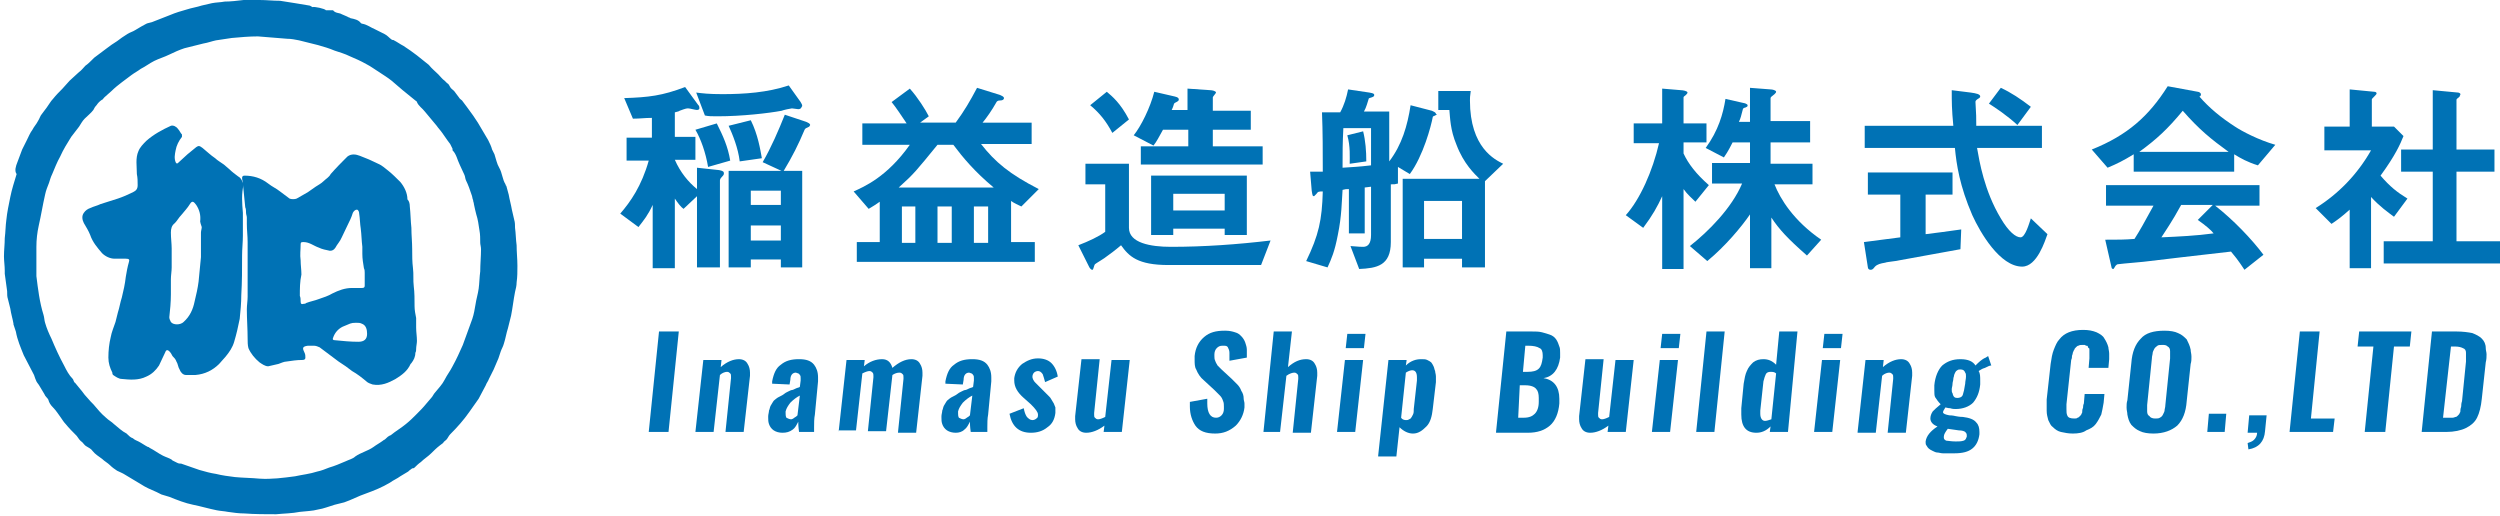 <?xml version="1.0" encoding="utf-8"?>
<!-- Generator: Adobe Illustrator 18.0.0, SVG Export Plug-In . SVG Version: 6.00 Build 0)  -->
<!DOCTYPE svg PUBLIC "-//W3C//DTD SVG 1.1//EN" "http://www.w3.org/Graphics/SVG/1.1/DTD/svg11.dtd">
<svg version="1.1" xmlns="http://www.w3.org/2000/svg" xmlns:xlink="http://www.w3.org/1999/xlink" x="0px" y="0px"
	 viewBox="0 0 316 65.2" enable-background="new 0 0 316 65.2" xml:space="preserve">
<g id="レイヤー_2">
	<g>
		<g>
			<path fill="#0072B5" d="M39.5,0.9c0.2-0.1,1.6,0.2,1.7,0.4c0.3,0,0.6,0,0.9,0c0,0,0,0,0,0c0.3,0.4,0.8,0.3,1.1,0.5
				c0.2,0.1,0.5,0.2,0.7,0.3c0.1,0.1,0.3,0.1,0.4,0.2c0.5,0.1,1,0.2,1.3,0.6c0,0,0.1,0.1,0.2,0.1c0.6,0.1,1.1,0.5,1.6,0.7
				c0.4,0.2,0.8,0.4,1.2,0.6C49,4.5,49.2,4.8,49.5,5c0.1,0.1,0.2,0,0.3,0.1c0.4,0.2,0.8,0.5,1.2,0.7c0.6,0.4,1.2,0.8,1.7,1.2
				c0.5,0.4,1,0.8,1.5,1.2C54.6,8.7,55,9,55.4,9.4c0.3,0.3,0.5,0.6,0.8,0.8c0.1,0.1,0.2,0.2,0.3,0.3c0.2,0.1,0.3,0.3,0.4,0.5
				c0.1,0.2,0.3,0.3,0.5,0.5c0.2,0.3,0.4,0.5,0.6,0.8c0.1,0.2,0.3,0.3,0.4,0.4c0.2,0.3,0.4,0.5,0.6,0.8c0.3,0.4,0.5,0.7,0.8,1.1
				c0.2,0.3,0.4,0.6,0.6,0.9c0.4,0.7,0.9,1.5,1.3,2.2c0.2,0.4,0.4,0.8,0.5,1.2c0.1,0.2,0.2,0.4,0.3,0.6c0.2,0.6,0.3,1.2,0.6,1.7
				c0.4,0.7,0.4,1.5,0.8,2.1c0,0.1,0,0.1,0.1,0.2c0.1,0.4,0.2,0.7,0.3,1.1c0.1,0.6,0.3,1.3,0.4,1.9c0.1,0.4,0.2,0.9,0.3,1.3
				c0.1,0.3,0.1,0.7,0.1,1c0.1,0.7,0.1,1.5,0.2,2.2c0,0.9,0.1,1.7,0.1,2.6c0,0.7,0,1.4-0.1,2.1c0,0.4-0.1,0.8-0.2,1.2
				c-0.2,1-0.3,2-0.5,3c-0.1,0.5-0.3,1.1-0.4,1.6c-0.2,0.6-0.3,1.3-0.5,1.9c-0.1,0.4-0.3,0.7-0.4,1c-0.1,0.3-0.2,0.6-0.3,0.9
				c-0.2,0.5-0.4,0.9-0.6,1.4c-0.2,0.4-0.4,0.8-0.6,1.2c-0.1,0.3-0.3,0.5-0.4,0.8c-0.3,0.6-0.6,1.1-0.9,1.7
				c-0.4,0.6-0.8,1.1-1.2,1.7c-0.7,1-1.5,1.9-2.4,2.8c-0.2,0.2-0.3,0.5-0.5,0.7c-0.1,0.1-0.3,0.2-0.4,0.4c-0.1,0.1-0.3,0.2-0.4,0.3
				c-0.4,0.3-0.8,0.7-1.1,1c-0.4,0.4-0.9,0.7-1.3,1.1c-0.3,0.2-0.6,0.5-0.8,0.7c-0.1,0.1-0.2,0.1-0.3,0.1c-0.1,0.1-0.3,0.2-0.4,0.3
				c0,0-0.1,0.1-0.1,0.1c-0.3,0.2-0.7,0.4-1,0.6c-0.4,0.3-0.9,0.5-1.3,0.8c-1,0.6-2,1-3.1,1.4c-0.9,0.3-1.8,0.8-2.7,1.1
				c-0.4,0.1-0.8,0.2-1.2,0.3c-0.7,0.2-1.4,0.5-2.1,0.6c-0.7,0.2-1.5,0.2-2.3,0.3c-1,0.2-2,0.2-3,0.3c-1.3,0-2.7,0-4-0.1
				c-0.7,0-1.4-0.1-2.1-0.2c-0.5-0.1-0.9-0.1-1.4-0.2c-1-0.2-2-0.5-3-0.7c-1-0.2-2-0.6-3-1c-0.3-0.1-0.7-0.2-1-0.3
				c-0.2-0.1-0.4-0.2-0.6-0.3c-0.7-0.3-1.4-0.6-2-1c-0.7-0.4-1.3-0.8-2-1.2c-0.3-0.2-0.6-0.3-1-0.5c-0.3-0.2-0.6-0.4-0.9-0.7
				c-0.3-0.3-0.7-0.5-1-0.8c-0.4-0.3-0.9-0.6-1.2-1c-0.2-0.3-0.5-0.4-0.8-0.6c-0.2-0.1-0.3-0.3-0.5-0.5c-0.3-0.2-0.5-0.5-0.7-0.8
				c-0.5-0.5-1-1-1.4-1.5c-0.2-0.2-0.4-0.5-0.6-0.8c-0.3-0.4-0.6-0.9-1-1.3c-0.3-0.3-0.5-0.6-0.6-1c-0.1-0.2-0.4-0.4-0.5-0.7
				c-0.2-0.3-0.4-0.7-0.6-1c-0.1-0.2-0.3-0.4-0.4-0.6c-0.1-0.2-0.2-0.5-0.3-0.8c-0.4-0.8-0.9-1.7-1.3-2.5c-0.4-1-0.8-1.9-1-3
				c-0.1-0.3-0.2-0.6-0.3-0.9c0,0,0-0.1,0-0.1c-0.1-0.6-0.3-1.2-0.4-1.9c-0.1-0.4-0.2-0.8-0.3-1.2c-0.1-0.3-0.1-0.6-0.1-1
				c-0.1-0.7-0.2-1.4-0.3-2.2c0-0.1,0-0.3,0-0.4c0-0.6-0.1-1.2-0.1-1.8c0-0.8,0.1-1.5,0.1-2.3c0.1-0.8,0.1-1.6,0.2-2.3
				c0.1-1,0.3-1.9,0.5-2.9c0.2-1,0.5-1.9,0.8-2.9C1.8,21.6,2,21,2.2,20.5c0.2-0.5,0.4-1.1,0.6-1.6c0.2-0.4,0.4-0.8,0.6-1.2
				c0.2-0.4,0.4-0.9,0.7-1.3c0.2-0.4,0.5-0.7,0.7-1.1c0.2-0.3,0.3-0.7,0.5-0.9c0.2-0.3,0.4-0.5,0.6-0.8c0.3-0.4,0.5-0.8,0.8-1.1
				c0.4-0.5,0.8-0.9,1.2-1.3c0.3-0.3,0.6-0.7,0.9-1c0.4-0.4,0.8-0.7,1.2-1.1c0.3-0.2,0.5-0.5,0.8-0.8c0.3-0.2,0.6-0.5,0.8-0.7
				c0.1-0.1,0.2-0.2,0.3-0.3c0.5-0.4,1.1-0.8,1.6-1.2c0.4-0.3,0.8-0.6,1.3-0.9c0.4-0.3,0.8-0.6,1.3-0.9c0.3-0.2,0.7-0.3,1-0.5
				c0.5-0.3,1-0.6,1.4-0.8c0.2-0.1,0.4-0.1,0.7-0.2c0.8-0.3,1.5-0.6,2.3-0.9c0.7-0.3,1.4-0.5,2.1-0.7c0.6-0.2,1.3-0.3,1.9-0.5
				c0.4-0.1,0.9-0.2,1.3-0.3c0.5-0.1,1.1-0.1,1.6-0.2C29.1,0.2,30,0.1,30.8,0c0.7,0,1.3-0.1,2,0c0.9,0,1.7,0.1,2.6,0.1
				c0.6,0.1,1.3,0.2,1.9,0.3c0.6,0.1,1.2,0.2,1.8,0.3C39.2,0.7,39.3,0.8,39.5,0.9z M12.9,12.6c-0.3,0.2-0.5,0.4-0.7,0.7
				c-0.2,0.2-0.3,0.4-0.4,0.6c-0.3,0.4-0.7,0.7-1.1,1.1c-0.3,0.3-0.5,0.7-0.7,1c-0.3,0.4-0.7,0.9-1,1.3c-0.5,0.8-1,1.6-1.4,2.5
				c-0.4,0.7-0.7,1.5-1,2.2c-0.2,0.4-0.3,0.8-0.4,1.1c-0.2,0.5-0.4,1-0.5,1.5c-0.3,1.3-0.5,2.6-0.8,3.9c-0.2,0.9-0.3,1.8-0.3,2.7
				c0,0.9,0,1.8,0,2.6c0,0.4,0,0.7,0,1.1c0.2,1.6,0.4,3.3,0.9,4.9c0.1,0.3,0.1,0.7,0.2,1c0.2,0.7,0.5,1.4,0.8,2
				c0.5,1.2,1,2.3,1.6,3.4c0.3,0.6,0.6,1.2,1.1,1.7c0.1,0.1,0.1,0.4,0.3,0.5c0.3,0.4,0.6,0.7,0.9,1.1c0.1,0.1,0.2,0.3,0.3,0.4
				c0.3,0.3,0.5,0.6,0.8,0.9c0.1,0.1,0.2,0.2,0.3,0.3c0.5,0.6,1,1.2,1.6,1.7c0.3,0.3,0.7,0.5,1,0.8c0.5,0.4,1,0.9,1.6,1.2
				c0,0,0,0,0.1,0.1c0.2,0.2,0.4,0.4,0.7,0.5c0.2,0.2,0.5,0.3,0.7,0.4c0.4,0.2,0.8,0.5,1.2,0.7c0.1,0,0.1,0,0.2,0.1
				c0.6,0.3,1.1,0.7,1.7,1c0.4,0.2,0.8,0.3,1.1,0.5c0,0,0,0,0.1,0.1c0.2,0.1,0.4,0.2,0.6,0.3c0.2,0.1,0.3,0.1,0.5,0.1
				c0.8,0.3,1.5,0.5,2.3,0.8c0.7,0.2,1.4,0.4,2.1,0.5c0.8,0.2,1.6,0.3,2.4,0.4c1,0.1,2.1,0.1,3.1,0.2c1.5,0.1,3-0.1,4.5-0.3
				c0.9-0.2,1.9-0.3,2.8-0.6c0.5-0.1,1-0.3,1.5-0.5c0.7-0.2,1.4-0.5,2.1-0.8c0.4-0.2,0.9-0.3,1.2-0.6c0.7-0.5,1.6-0.7,2.3-1.2
				c0.4-0.3,0.8-0.5,1.2-0.8c0.1-0.1,0.2-0.1,0.3-0.2c0.2-0.2,0.4-0.4,0.7-0.5c0.6-0.5,1.3-0.9,1.9-1.4c0.5-0.4,0.9-0.8,1.3-1.2
				c0.5-0.5,0.9-0.9,1.3-1.4c0.2-0.2,0.4-0.5,0.6-0.7c0.2-0.2,0.3-0.5,0.5-0.7c0.4-0.5,0.9-1,1.2-1.6c0.3-0.6,0.7-1.1,1-1.7
				c0.5-0.9,0.9-1.8,1.3-2.7c0.4-1.1,0.8-2.2,1.2-3.3c0.2-0.6,0.3-1.2,0.4-1.8c0.1-0.7,0.3-1.3,0.4-2c0.1-0.7,0.1-1.5,0.2-2.2
				c0-0.9,0.1-1.9,0.1-2.8c0-0.3-0.1-0.6-0.1-0.8c0-0.5,0-1.1-0.1-1.6c-0.1-0.7-0.2-1.4-0.4-2c-0.1-0.4-0.2-0.8-0.3-1.3
				c0-0.2-0.1-0.3-0.1-0.5c-0.1-0.2-0.1-0.5-0.2-0.7c-0.2-0.6-0.4-1.2-0.7-1.8c-0.1-0.2-0.1-0.5-0.2-0.7c-0.2-0.4-0.4-0.9-0.6-1.3
				c-0.3-0.6-0.4-1.3-0.9-1.8c0,0,0-0.1,0-0.2c-0.1-0.2-0.2-0.4-0.3-0.6c-0.1-0.1-0.2-0.3-0.3-0.4c-0.2-0.3-0.5-0.7-0.7-1
				c-0.2-0.3-0.5-0.6-0.7-0.9c-0.5-0.6-1-1.2-1.5-1.8c-0.3-0.4-0.8-0.7-1-1.2c0-0.1-0.1-0.1-0.2-0.2c-0.5-0.4-1.1-0.9-1.6-1.3
				c-0.5-0.4-0.9-0.8-1.4-1.2c-0.5-0.4-1-0.7-1.6-1.1c-0.5-0.3-1-0.7-1.6-1c-0.7-0.4-1.4-0.7-2.1-1c-0.6-0.3-1.3-0.5-1.9-0.7
				c-0.7-0.3-1.4-0.5-2.1-0.7c-0.8-0.2-1.6-0.4-2.4-0.6c-0.5-0.1-1-0.2-1.5-0.2c-1.2-0.1-2.5-0.2-3.7-0.3c-1.1,0-2.2,0.1-3.3,0.2
				c-0.7,0.1-1.4,0.2-2,0.3c-0.5,0.1-1,0.3-1.6,0.4c-0.8,0.2-1.6,0.4-2.4,0.6c-0.6,0.2-1.3,0.5-1.9,0.8c-0.6,0.3-1.3,0.5-1.9,0.8
				c-0.6,0.3-1.1,0.7-1.7,1c-0.4,0.3-0.8,0.5-1.2,0.8c-0.4,0.3-0.8,0.6-1.2,0.9c-0.4,0.3-0.9,0.7-1.3,1.1c-0.3,0.3-0.6,0.5-0.9,0.8
				C13,12.5,13,12.6,12.9,12.6z"/>
			<path fill="#0072B5" d="M51.8,26.1c0.1,0.9,0.1,1.8,0.2,2.7c0,0.9,0.1,1.8,0.1,2.7c0,0.8,0,1.6,0.1,2.4c0.1,0.8,0,1.5,0.1,2.3
				c0.1,0.8,0.1,1.6,0.1,2.5c0,0.5,0.1,1,0.2,1.5c0,0.4,0,0.8,0,1.2c0,0.6,0.1,1.1,0.1,1.7c0,0.3-0.1,0.7-0.1,1c0,0.2,0,0.3-0.1,0.5
				c0,0.5-0.2,0.9-0.5,1.3c0,0-0.1,0.1-0.1,0.1c-0.4,0.9-1.1,1.4-1.9,1.9c-0.9,0.5-1.8,0.9-2.9,0.7c-0.3-0.1-0.6-0.2-0.8-0.4
				c-0.6-0.5-1.1-0.9-1.8-1.3c-0.3-0.2-0.5-0.4-0.8-0.6c-0.3-0.2-0.6-0.4-0.9-0.6c-0.8-0.6-1.6-1.2-2.4-1.8
				c-0.2-0.1-0.5-0.2-0.7-0.2c-0.3,0-0.5,0-0.8,0c-0.7,0.1-0.7,0.3-0.4,0.9c0.1,0.2,0.1,0.4,0.1,0.6c0,0.2-0.1,0.3-0.4,0.3
				c-0.7,0-1.3,0.1-2,0.2c-0.3,0-0.7,0.2-1,0.3c-0.4,0.1-0.9,0.2-1.3,0.3c-0.4,0-0.8-0.3-1.1-0.5c-0.6-0.5-1.1-1.1-1.4-1.8
				c-0.1-0.4-0.1-0.8-0.1-1.2c0-1.2-0.1-2.5-0.1-3.7c0-0.5,0.1-1.1,0.1-1.6c0-0.8,0-1.7,0-2.5c0-1.5,0-2.9,0-4.4
				c0-0.8-0.1-1.5-0.1-2.3c0-0.3,0-0.5,0-0.8c0-0.2-0.1-0.4-0.1-0.6c0-0.2,0-0.5-0.1-0.7c-0.1-1-0.2-2-0.3-3c0-0.2-0.1-0.5-0.1-0.7
				c0-0.2,0.1-0.3,0.3-0.3c1.1,0,2.1,0.3,3,1c0.5,0.4,1,0.6,1.5,1c0.4,0.3,0.8,0.6,1.2,0.9c0.2,0.1,0.7,0.1,0.9,0
				c0.5-0.3,0.9-0.5,1.4-0.8c0.3-0.2,0.7-0.5,1-0.7c0.3-0.2,0.7-0.4,1-0.7c0.3-0.3,0.7-0.5,0.9-0.9c0.7-0.8,1.4-1.5,2.1-2.2
				c0.5-0.4,1.1-0.3,1.6-0.1c0.8,0.3,1.5,0.6,2.3,1c0.5,0.2,0.9,0.6,1.3,0.9c0.5,0.4,1,0.9,1.5,1.4c0.5,0.6,0.9,1.4,0.9,2.2
				C51.7,25.4,51.8,25.7,51.8,26.1C51.8,26.1,51.8,26.1,51.8,26.1z M37.9,37.4C38,37.4,38,37.4,37.9,37.4c0.1,0.2,0.1,0.5,0.1,0.7
				c0,0.3,0.1,0.4,0.4,0.3c0.1,0,0.2,0,0.3-0.1c0.5-0.2,1.1-0.3,1.6-0.5c0.6-0.2,1.2-0.4,1.7-0.7c0.8-0.4,1.6-0.7,2.5-0.7
				c0.4,0,0.8,0,1.2,0c0.2,0,0.4,0,0.4-0.3c0-0.5,0-1.1,0-1.6c0-0.2,0-0.4-0.1-0.6c-0.1-0.6-0.2-1.2-0.2-1.8c0,0,0-0.1,0-0.1
				c0-0.3,0-0.5,0-0.8c-0.1-0.8-0.1-1.5-0.2-2.3c-0.1-0.6-0.1-1.3-0.2-1.9c0-0.2-0.1-0.5-0.3-0.5c-0.2,0-0.4,0.2-0.5,0.4
				c-0.1,0.3-0.2,0.6-0.3,0.8c-0.4,0.8-0.7,1.5-1.1,2.3c-0.2,0.5-0.6,0.9-0.8,1.3c-0.2,0.3-0.4,0.4-0.7,0.4c-0.5-0.1-1-0.2-1.4-0.4
				c-0.6-0.2-1.2-0.7-1.9-0.7c-0.3,0-0.4,0-0.4,0.3c0,0.7-0.1,1.3,0,2c0,0.6,0.1,1.2,0.1,1.8C37.9,35.6,37.9,36.5,37.9,37.4z
				 M45,40.8c-0.7,0-0.7,0.1-1.7,0.5c-0.6,0.3-1,0.8-1.2,1.4c-0.1,0.2,0,0.3,0.2,0.3c1,0.1,2,0.2,3,0.2c0.7,0,1.1-0.3,1.1-1
				c0-0.5-0.1-1.1-0.7-1.3C45.5,40.8,45.3,40.8,45,40.8z"/>
			<path fill="#0072B5" d="M30.7,26.9c0,1,0,1.9,0,2.9c0,0.8-0.1,1.7-0.1,2.5c0,1.7,0,3.3-0.1,5c0,1-0.1,2-0.2,3
				c-0.2,1-0.4,1.9-0.7,2.9c-0.2,0.7-0.6,1.3-1.1,1.9c-0.3,0.3-0.5,0.6-0.8,0.9c-0.8,0.8-1.8,1.3-3,1.4c-0.4,0-0.8,0-1.2,0
				c-0.4,0-0.7-0.4-0.8-0.7c-0.2-0.3-0.2-0.7-0.4-1c-0.1-0.3-0.3-0.5-0.5-0.7c-0.1-0.2-0.2-0.4-0.4-0.6c-0.2-0.2-0.4-0.2-0.5,0.1
				c-0.3,0.6-0.5,1.1-0.8,1.7c-0.4,0.6-0.9,1.1-1.6,1.4c-1,0.5-2.1,0.4-3.1,0.3c-0.4,0-0.8-0.3-1.1-0.5c-0.1-0.1-0.1-0.2-0.1-0.3
				c-0.3-0.6-0.5-1.2-0.5-1.9c0-0.9,0.1-1.8,0.3-2.6c0.1-0.6,0.4-1.3,0.6-1.9c0.1-0.4,0.2-0.8,0.3-1.2c0.2-0.6,0.3-1.3,0.5-1.9
				c0.2-0.8,0.4-1.7,0.5-2.6c0.1-0.6,0.2-1.2,0.4-1.9c0.1-0.3,0-0.4-0.4-0.4c-0.5,0-0.9,0-1.4,0c-0.6,0-1.2-0.3-1.6-0.7
				c-0.6-0.7-1.2-1.4-1.5-2.3c-0.2-0.5-0.5-1-0.8-1.5c-0.2-0.4-0.3-0.9,0-1.3c0.2-0.3,0.5-0.5,0.8-0.6c0.4-0.2,0.9-0.3,1.3-0.5
				c0.7-0.2,1.5-0.5,2.2-0.7c0.6-0.2,1.3-0.5,1.9-0.8c0.4-0.2,0.6-0.4,0.6-0.9c0-0.5,0-0.9-0.1-1.4c0-1-0.2-2,0.2-2.9
				c0.2-0.5,0.6-0.9,1-1.3c0.9-0.8,2-1.4,3.1-1.9c0.3-0.1,0.7,0.1,0.9,0.4c0.2,0.2,0.3,0.5,0.5,0.7c0,0.1,0,0.2,0,0.3
				c-0.4,0.5-0.7,1.1-0.8,1.7c-0.1,0.5-0.2,1,0,1.5c0.1,0.2,0.2,0.2,0.3,0.1c0.4-0.4,0.8-0.7,1.2-1.1c0.4-0.3,0.7-0.6,1.1-0.9
				c0.3-0.2,0.4-0.2,0.8,0.1c0.5,0.4,1,0.9,1.6,1.3c0.3,0.3,0.7,0.5,1.1,0.8c0.2,0.2,0.5,0.4,0.7,0.6c0.3,0.3,0.7,0.6,1.1,0.9
				c0.4,0.2,0.5,0.6,0.7,1C30.5,24.5,30.6,25.7,30.7,26.9z M25.3,28c0.1-0.8-0.1-1.5-0.5-2.1c-0.3-0.4-0.5-0.6-0.8-0.1
				c-0.3,0.5-0.7,0.9-1.1,1.4c-0.3,0.3-0.5,0.7-0.8,1c-0.4,0.3-0.5,0.7-0.5,1.2c0,0.7,0.1,1.4,0.1,2c0,0.8,0,1.6,0,2.4
				c0,0.5-0.1,1-0.1,1.5c0,0.6,0,1.3,0,1.9c0,1-0.1,2-0.2,2.9c0,0.2,0.1,0.4,0.2,0.6c0.3,0.4,1.2,0.4,1.6,0c0.8-0.7,1.2-1.6,1.4-2.6
				c0.2-0.8,0.4-1.7,0.5-2.5c0.1-1,0.2-2.1,0.3-3.1c0-1,0-2.1,0-3.1c0-0.2,0.1-0.5,0.1-0.7C25.4,28.4,25.3,28.1,25.3,28z"/>
		</g>
		<g>
			<path fill="#0072B5" d="M91.3,22.3c-0.1,0.1-0.3,0.3-0.3,0.5v11h-2.9v-9l-1.7,1.6c-0.3-0.2-0.7-0.7-1.1-1.3v8.8h-2.8v-8
				c-0.6,1.3-1.1,1.9-1.8,2.8L78.4,27c1.3-1.5,2.7-3.5,3.6-6.7h-2.8v-2.9h3.2v-2.5C81.5,14.9,80.9,15,80,15l-1.1-2.6
				c3.1-0.1,4.8-0.3,7.7-1.4l1.6,2.2c0.2,0.2,0.2,0.3,0.2,0.5c0,0.2-0.3,0.2-0.3,0.2c-0.2,0-0.9-0.2-1.1-0.2c-0.2,0-0.3,0-1.1,0.3
				c-0.1,0.1-0.3,0.1-0.6,0.2v3.1h2.6v2.9h-2.6c0.7,1.6,1.7,2.8,2.8,3.7v-2.7l2.8,0.3c0.5,0.1,0.6,0.2,0.6,0.4
				C91.5,22,91.5,22.1,91.3,22.3z M100.9,13.8c-0.1,0-0.7-0.1-0.8-0.1S99,13.9,98.8,14c-1.6,0.3-5,0.7-8.1,0.7c-0.8,0-1.1,0-1.6-0.1
				l-1.1-2.9c0.8,0.1,1.6,0.2,3.3,0.2c2.8,0,5.7-0.2,8.4-1.1l1.5,2.1c0.1,0.2,0.2,0.3,0.2,0.5C101.3,13.5,101.3,13.8,100.9,13.8z
				 M89.5,21.1c-0.3-1.8-0.9-3.5-1.6-4.7l2.7-0.8c0.8,1.6,1.4,2.9,1.7,4.7L89.5,21.1z M93.5,20.4c-0.2-1.7-0.9-3.4-1.4-4.5l2.8-0.7
				c0.9,1.8,1.2,3.7,1.4,4.8L93.5,20.4z M98.7,33.8v-1h-3.8v1h-2.8V21.6h9.3v12.2H98.7z M98.7,24.1h-3.8v1.8h3.8V24.1z M98.7,28.5
				h-3.8v1.9h3.8V28.5z M102.3,16c-0.4,0.2-0.5,0.2-0.6,0.4c-0.8,1.9-1.5,3.3-2.7,5.3l-2.6-1.2c1.1-1.9,2-4,2.8-6l2.7,0.9
				c0.2,0.1,0.5,0.2,0.5,0.4C102.4,15.9,102.3,15.9,102.3,16z"/>
			<path fill="#0072B5" d="M129.1,26.1c-0.4-0.2-0.9-0.4-1.3-0.7v5.2h3v2.5h-22.5v-2.5h2.9v-5.1c-0.4,0.3-0.9,0.6-1.4,0.9l-1.9-2.2
				c1.3-0.6,4.2-1.8,7.1-5.9h-6v-2.7h5.6c-0.6-0.9-1.4-2.1-1.9-2.7l2.3-1.7c1,1.1,2,2.7,2.4,3.5l-1.1,0.8h4.5
				c1.1-1.5,1.8-2.7,2.7-4.4l2.9,0.9c0.2,0.1,0.5,0.2,0.5,0.4c0,0.2-0.2,0.3-0.5,0.3c-0.3,0-0.4,0.1-0.5,0.3
				c-0.5,0.9-1.2,1.9-1.7,2.5h6.2v2.7H124c1.8,2.3,3.6,3.8,7.3,5.7L129.1,26.1z M120.5,18.3h-2c-2.7,3.3-2.9,3.6-4.9,5.4h12
				C123.2,21.7,121.7,19.9,120.5,18.3z M115.7,26.1H114v4.6h1.7V26.1z M120.3,26.1h-1.8v4.6h1.8V26.1z M124.9,26.1h-1.8v4.6h1.8
				V26.1z"/>
			<path fill="#0072B5" d="M159.4,33.5h-11.7c-3.9,0-5-1.1-6-2.5c-0.7,0.6-1.5,1.2-1.8,1.4c-0.2,0.2-1.4,0.9-1.5,1
				c-0.1,0.1-0.2,0.7-0.3,0.7c-0.1,0-0.2,0-0.4-0.3l-1.4-2.8c1.3-0.5,2.6-1.1,3.4-1.7v-6h-2.5v-2.6h5.5v8.1c0,1.9,2.7,2.4,5.3,2.4
				c4.2,0,8.4-0.3,12.6-0.8L159.4,33.5z M140.6,16.8c-0.8-1.5-1.6-2.5-2.8-3.5l2.1-1.7c0.7,0.6,1.7,1.4,2.8,3.5L140.6,16.8z
				 M144.2,20.8v-2.3h6v-2.1H147c-0.5,0.9-0.8,1.5-1.2,2l-2.5-1.3c0.9-1.1,2.1-3.5,2.6-5.5l2.6,0.6c0.4,0.1,0.5,0.2,0.5,0.4
				c0,0.1-0.1,0.2-0.3,0.3c-0.2,0.1-0.2,0.1-0.3,0.2c-0.1,0.3-0.1,0.4-0.3,0.8h2v-2.7l2.9,0.2c0.2,0,0.7,0.1,0.7,0.3
				c0,0.1-0.4,0.5-0.4,0.6V14h4.8v2.4h-4.8v2.1h6.3v2.3H144.2z M154.8,29.7v-0.8h-6.5v0.8h-2.8v-7.5h12.1v7.5H154.8z M154.8,24.5
				h-6.5v2.1h6.5V24.5z"/>
			<path fill="#0072B5" d="M181.4,14.6c-0.2,0.1-0.3,0.1-0.3,0.2c-0.2,1.1-1.2,4.9-2.9,7.2l-1.5-0.9v2.1c-0.4,0.1-0.4,0.1-0.9,0.1
				v7.3c0,3-1.8,3.3-4,3.4l-1.1-2.9c0.3,0,0.9,0.1,1.6,0.1c0.6,0,1-0.4,1-1.5v-6.1c-0.1,0-0.8,0.1-0.8,0.1v5.8h-2v-5.6
				c-0.4,0-0.4,0-0.8,0.1c-0.1,1.4-0.1,3.3-0.6,5.7c-0.4,2.1-0.8,3-1.3,4.1l-2.7-0.8c1.6-3.3,2-5.2,2.1-8.8c-0.5,0-0.6,0-0.8,0.3
				c0,0-0.3,0.3-0.3,0.3c-0.2,0-0.2-0.1-0.3-0.7l-0.2-2.4c0.9,0,1.2,0,1.6,0c0-2.4,0-5.1-0.1-7.5h2.3c0.5-0.9,0.8-1.9,1-2.9l2.7,0.4
				c0.6,0.1,0.6,0.2,0.6,0.3c0,0.1,0,0.2-0.3,0.3c-0.3,0.1-0.4,0.1-0.4,0.2c-0.1,0.3-0.3,1.1-0.6,1.6h3.2v6.3
				c1.6-2.1,2.3-4.5,2.7-7.1l2.7,0.7c0.2,0.1,0.5,0.2,0.5,0.4C181.7,14.4,181.6,14.5,181.4,14.6z M173.3,16.2h-3.5
				c-0.1,2-0.1,2.9-0.1,5c1.4-0.1,1.9-0.1,3.6-0.3V16.2z M170.6,20.7c0-0.8,0.1-2.2-0.3-3.6l2-0.5c0.3,1.2,0.4,2.5,0.4,3.8
				L170.6,20.7z M187.7,22.9v10.9h-2.9v-1.1H180v1.1h-2.7V22.6h9.7c-0.6-0.6-2-1.9-2.9-4.3c-0.8-1.9-0.8-3.4-0.9-4.4h-1.4v-2.4h4.1
				c-0.1,0.7-0.1,0.9-0.1,1.2c0,6,3.2,7.5,4.2,8L187.7,22.9z M184.8,25.4H180v4.8h4.8V25.4z"/>
			<path fill="#0072B5" d="M214.3,25.5c-0.4-0.4-1-0.9-1.5-1.6v10.1h-2.7v-9.2c-0.6,1.3-1.2,2.4-2.4,4l-2.2-1.6
				c1.8-2,3.4-5.6,4.2-9.1h-3.2v-2.5h3.6v-4.4l2.4,0.2c0.2,0,0.8,0.1,0.8,0.3c0,0.1-0.1,0.2-0.2,0.3s-0.3,0.2-0.3,0.3v3.3h2.9V18
				h-2.9v1.4c0.6,1.3,1.6,2.6,3.2,4L214.3,25.5z M228.4,32.3c-2.5-2.2-3.5-3.3-4.5-4.8v6.4h-2.7v-6.8c-1.1,1.6-3.1,4-5.4,5.9
				l-2.2-1.9c2.3-1.8,5.3-4.8,6.6-7.9h-3.8v-2.6h4.8V18H219c-0.6,1.2-0.9,1.6-1.1,1.9l-2.3-1.2c1.6-2.2,2.2-4.3,2.5-6.2l2.2,0.5
				c0.6,0.1,0.6,0.3,0.6,0.3c0,0.2-0.1,0.2-0.3,0.3c-0.1,0-0.3,0.1-0.3,0.2c-0.2,0.8-0.3,1.2-0.5,1.6h1.4v-4.3l2.6,0.2
				c0.2,0,0.7,0.1,0.7,0.3c0,0.1-0.1,0.2-0.2,0.3c-0.4,0.3-0.5,0.4-0.5,0.5v2.9h5V18h-5v2.7h5.3v2.6h-4.8c0.7,1.8,2.4,4.6,5.9,7
				L228.4,32.3z"/>
			<path fill="#0072B5" d="M247.8,31.5c-2.3,0.4-7.6,1.4-7.7,1.4c-0.3,0.1-1.6,0.2-1.8,0.3c-0.6,0.1-1,0.2-1.3,0.5
				c-0.3,0.4-0.4,0.4-0.6,0.4c-0.1,0-0.3-0.1-0.3-0.3l-0.5-3.2c1.4-0.2,2.4-0.3,4.6-0.6v-5.4h-4.1v-2.8h10.7v2.8h-3.4v5
				c1.7-0.2,2.3-0.3,4.5-0.6L247.8,31.5z M255.6,33.7c-2.8,0-5.3-4.3-6.3-6.5c-1.6-3.7-2-6.4-2.2-8.5h-11.4v-2.8h11.2
				c-0.2-2.1-0.2-3-0.2-4.5l2.4,0.3c0.7,0.1,1.2,0.2,1.2,0.5c0,0.1-0.1,0.2-0.3,0.3c-0.3,0.2-0.3,0.3-0.3,0.4c0.1,1.6,0.1,2,0.1,3
				h8.3v2.8h-8.2c0.3,1.7,0.9,5.4,3,8.9c1,1.7,1.9,2.4,2.5,2.4c0.6,0,1.1-1.8,1.3-2.4l2.1,2C258.5,30.4,257.5,33.7,255.6,33.7z
				 M255,15.8c-1.3-1.2-2.8-2.2-3.6-2.7l1.5-2c1.3,0.6,2.5,1.4,3.8,2.4L255,15.8z"/>
			<path fill="#0072B5" d="M285.4,20.9c-1.3-0.4-2.2-0.9-3-1.4v2.2h-12.7v-2.2c-1.3,0.8-2.1,1.2-3.3,1.7l-2-2.3
				c4.5-1.8,7.2-4.2,9.6-8l3.8,0.7c0.2,0,0.4,0.2,0.4,0.3c0,0.2-0.1,0.3-0.2,0.3c1.3,1.5,2.8,2.7,4.5,3.8c0.9,0.6,3,1.7,5.1,2.3
				L285.4,20.9z M283.7,34.1c-0.3-0.4-0.6-1-1.7-2.3c-3.6,0.4-9.5,1.1-10.3,1.2c-0.6,0.1-3.3,0.3-4,0.4c-0.1,0-0.2,0.1-0.3,0.2
				c-0.2,0.3-0.2,0.4-0.3,0.4s-0.2-0.1-0.2-0.2l-0.8-3.5c1.7,0,2.4,0,3.7-0.1c0.7-1.1,1.2-2,2.4-4.2h-6v-2.6h19.4v2.6H280
				c2.3,1.8,4.6,4.2,6.1,6.2L283.7,34.1z M275.9,14c-1.9,2.3-3.3,3.6-5.5,5.2h11.3C279.5,17.6,278,16.4,275.9,14z M277.8,27.8
				l1.9-1.9h-4c-1.2,2.2-2,3.3-2.5,4.1c2.2-0.1,4.4-0.2,6.6-0.5C279.5,29.1,278.8,28.5,277.8,27.8z"/>
			<path fill="#0072B5" d="M302.6,27.4c-0.8-0.6-1.8-1.3-2.9-2.5v9H297v-7.4c-0.9,0.8-1.4,1.2-2.3,1.8l-2-2c2.9-1.8,5.3-4.3,7-7.3
				h-5.9V16h3.2v-4.7l3.1,0.3c0.2,0,0.3,0.1,0.3,0.2c0,0.1-0.1,0.2-0.2,0.3c-0.4,0.4-0.4,0.4-0.4,0.5V16h2.8l1.2,1.2
				c-0.4,1-1,2.4-2.9,5c1.2,1.4,2.1,2.1,3.4,2.9L302.6,27.4z M301.3,33.3v-2.8h6.2v-8.8h-4v-2.8h4v-7.5l3.2,0.3
				c0.1,0,0.3,0.1,0.3,0.2c0,0.1-0.1,0.2-0.1,0.3c-0.2,0.2-0.4,0.3-0.4,0.4v6.3h4.8v2.8h-4.8v8.8h5.5v2.8H301.3z"/>
		</g>
		<g>
			<path fill="#0072B5" d="M82,54.6l1.3-12.7h2.5l-1.3,12.7H82z"/>
			<path fill="#0072B5" d="M87.9,54.6l1-9.1h2.3l-0.1,0.9c0.8-0.7,1.6-1,2.3-1c0.5,0,0.9,0.2,1.1,0.6c0.2,0.3,0.3,0.7,0.3,1.1
				c0,0.1,0,0.2,0,0.4L94,54.6h-2.3l0.7-6.8c0-0.1,0-0.2,0-0.2c0-0.2,0-0.3-0.1-0.4c-0.1-0.1-0.2-0.2-0.4-0.2
				c-0.2,0-0.6,0.1-0.9,0.4l-0.8,7.2H87.9z"/>
			<path fill="#0072B5" d="M98.9,54.7c-0.4,0-0.8-0.1-1.1-0.3c-0.3-0.2-0.5-0.5-0.6-0.8c-0.1-0.3-0.1-0.5-0.1-0.8c0-0.1,0-0.2,0-0.2
				c0-0.2,0.1-0.5,0.1-0.7c0.1-0.2,0.1-0.4,0.2-0.6c0.1-0.2,0.2-0.3,0.3-0.5s0.3-0.3,0.4-0.4c0.1-0.1,0.3-0.2,0.5-0.3
				c0.2-0.1,0.4-0.2,0.5-0.3c0.1-0.1,0.3-0.2,0.5-0.3c0.2-0.1,0.4-0.2,0.5-0.2c0.1,0,0.3-0.1,0.5-0.2c0.2-0.1,0.4-0.1,0.5-0.2
				l0.1-0.8c0-0.1,0-0.2,0-0.3c0-0.2,0-0.3-0.1-0.4c-0.1-0.2-0.2-0.2-0.5-0.3c-0.4,0-0.7,0.3-0.7,0.9l-0.1,0.6l-2.2-0.1
				c0,0,0-0.1,0-0.2c0-0.1,0-0.1,0-0.1c0.2-1,0.5-1.7,1.1-2.1c0.6-0.5,1.3-0.7,2.3-0.7c0.9,0,1.5,0.2,1.9,0.7
				c0.3,0.4,0.5,0.9,0.5,1.6c0,0.1,0,0.3,0,0.5l-0.4,4.2c-0.1,0.5-0.1,1.1-0.1,1.6c0,0.2,0,0.4,0,0.6H101c-0.1-0.7-0.1-1.1-0.1-1.3
				c-0.2,0.4-0.4,0.8-0.7,1C99.8,54.6,99.4,54.7,98.9,54.7z M100,53c0.1,0,0.3-0.1,0.4-0.2c0.2-0.1,0.3-0.2,0.4-0.3l0.3-2.5
				c-0.4,0.2-0.8,0.5-1.2,0.9c-0.3,0.4-0.5,0.7-0.6,1.1c0,0.1,0,0.1,0,0.2c0,0.2,0,0.4,0.1,0.6C99.6,52.9,99.8,53,100,53z"/>
			<path fill="#0072B5" d="M106,54.6l1-9.1h2.3l-0.1,0.8c0.7-0.6,1.5-0.9,2.3-0.9c0.7,0,1.1,0.4,1.3,1.1c0.8-0.7,1.6-1.1,2.4-1.1
				c0.5,0,0.9,0.2,1.1,0.6c0.2,0.3,0.3,0.7,0.3,1.1c0,0.1,0,0.2,0,0.4l-0.8,7.2h-2.3l0.7-6.8c0-0.1,0-0.1,0-0.2c0-0.2,0-0.3-0.1-0.4
				c-0.1-0.1-0.2-0.2-0.4-0.2c-0.3,0-0.6,0.1-0.9,0.3c0,0,0,0,0,0v0l-0.8,7.1h-2.3l0.7-6.8c0-0.1,0-0.1,0-0.2c0-0.1,0-0.3-0.1-0.4
				c-0.1-0.1-0.2-0.2-0.4-0.2c0,0,0,0,0,0c-0.2,0-0.5,0.1-0.9,0.3l-0.8,7.2H106z"/>
			<path fill="#0072B5" d="M120.8,54.7c-0.4,0-0.8-0.1-1.1-0.3c-0.3-0.2-0.5-0.5-0.6-0.8c-0.1-0.3-0.1-0.5-0.1-0.8
				c0-0.1,0-0.2,0-0.2c0-0.2,0.1-0.5,0.1-0.7c0.1-0.2,0.1-0.4,0.2-0.6c0.1-0.2,0.2-0.3,0.3-0.5s0.3-0.3,0.4-0.4
				c0.1-0.1,0.3-0.2,0.5-0.3c0.2-0.1,0.4-0.2,0.5-0.3c0.1-0.1,0.3-0.2,0.5-0.3c0.2-0.1,0.4-0.2,0.5-0.2c0.1,0,0.3-0.1,0.5-0.2
				c0.2-0.1,0.4-0.1,0.5-0.2l0.1-0.8c0-0.1,0-0.2,0-0.3c0-0.2,0-0.3-0.1-0.4c-0.1-0.2-0.2-0.2-0.5-0.3c-0.4,0-0.7,0.3-0.7,0.9
				l-0.1,0.6l-2.2-0.1c0,0,0-0.1,0-0.2c0-0.1,0-0.1,0-0.1c0.2-1,0.5-1.7,1.1-2.1c0.6-0.5,1.3-0.7,2.3-0.7c0.9,0,1.5,0.2,1.9,0.7
				c0.3,0.4,0.5,0.9,0.5,1.6c0,0.1,0,0.3,0,0.5l-0.4,4.2c-0.1,0.5-0.1,1.1-0.1,1.6c0,0.2,0,0.4,0,0.6h-2.1c-0.1-0.7-0.1-1.1-0.1-1.3
				c-0.2,0.4-0.4,0.8-0.7,1C121.6,54.6,121.2,54.7,120.8,54.7z M121.8,53c0.1,0,0.3-0.1,0.4-0.2c0.2-0.1,0.3-0.2,0.4-0.3l0.3-2.5
				c-0.4,0.2-0.8,0.5-1.2,0.9c-0.3,0.4-0.5,0.7-0.6,1.1c0,0.1,0,0.1,0,0.2c0,0.2,0,0.4,0.1,0.6C121.4,52.9,121.6,53,121.8,53z"/>
			<path fill="#0072B5" d="M130.3,54.7c-1.5,0-2.4-0.8-2.7-2.4l1.8-0.7c0.1,0.5,0.2,0.8,0.4,1.1c0.2,0.2,0.4,0.4,0.7,0.4
				c0,0,0,0,0,0c0.2,0,0.4-0.1,0.5-0.2c0.2-0.1,0.2-0.3,0.2-0.5c0-0.3-0.3-0.7-0.9-1.3l-0.9-0.8c-0.8-0.7-1.2-1.4-1.2-2.2
				c0-0.1,0-0.2,0-0.3c0.1-0.7,0.4-1.3,1-1.8c0.6-0.4,1.2-0.7,2-0.7c0.7,0,1.3,0.2,1.7,0.6c0.4,0.4,0.7,1,0.8,1.7l-1.6,0.7
				c-0.1-0.4-0.2-0.7-0.3-1c-0.2-0.3-0.4-0.4-0.6-0.4c0,0,0,0,0,0c-0.2,0-0.4,0.1-0.5,0.2c-0.1,0.1-0.2,0.3-0.2,0.5
				c0,0.1,0,0.2,0.1,0.4c0.1,0.2,0.2,0.3,0.3,0.4c0.1,0.1,0.3,0.3,0.4,0.4l0.9,0.9c0.2,0.2,0.3,0.3,0.4,0.4c0.1,0.1,0.2,0.2,0.3,0.4
				c0.1,0.2,0.2,0.3,0.3,0.5c0.1,0.2,0.1,0.3,0.2,0.5c0,0.1,0,0.3,0,0.4c0,0.1,0,0.2,0,0.3c-0.1,0.8-0.4,1.4-1,1.8
				C131.8,54.5,131.1,54.7,130.3,54.7z"/>
			<path fill="#0072B5" d="M137.3,54.7c-0.5,0-0.9-0.2-1.1-0.6c-0.2-0.3-0.3-0.7-0.3-1.1c0-0.1,0-0.2,0-0.4l0.8-7.2h2.3l-0.7,6.8
				c0,0.1,0,0.1,0,0.2c0,0.2,0,0.3,0.1,0.4c0.1,0.1,0.2,0.2,0.4,0.2c0,0,0,0,0,0c0.2,0,0.5-0.1,0.9-0.3l0.8-7.2h2.3l-1,9.1h-2.3
				l0.1-0.8C138.8,54.4,138,54.7,137.3,54.7z"/>
			<path fill="#0072B5" d="M153.6,54.8c-1.2,0-2-0.3-2.5-1c-0.4-0.6-0.7-1.4-0.7-2.4c0-0.2,0-0.4,0-0.6l2.2-0.4c0,0.2,0,0.4,0,0.6
				c0,1.2,0.4,1.8,1.1,1.8c0.3,0,0.5-0.1,0.7-0.3c0.2-0.2,0.3-0.5,0.3-0.8c0-0.1,0-0.2,0-0.3c0-0.2,0-0.5-0.1-0.7
				c-0.1-0.3-0.2-0.5-0.4-0.7c-0.2-0.2-0.4-0.4-0.7-0.7l-1.3-1.2c-0.5-0.4-0.8-0.9-1-1.4c-0.2-0.3-0.2-0.8-0.2-1.2
				c0-0.2,0-0.4,0-0.5c0.1-1,0.5-1.8,1.2-2.4c0.7-0.6,1.5-0.8,2.6-0.8c0,0,0,0,0.1,0c0.5,0,0.9,0.1,1.2,0.2c0.4,0.1,0.6,0.3,0.8,0.5
				c0.2,0.2,0.4,0.5,0.5,0.8c0.1,0.3,0.2,0.6,0.2,0.9c0,0.2,0,0.4,0,0.6c0,0.1,0,0.3,0,0.4l-2.2,0.4c0-0.3,0-0.5,0-0.7
				c0-0.1,0-0.2,0-0.3c0-0.3-0.1-0.5-0.2-0.7c-0.1-0.2-0.3-0.2-0.6-0.2c0,0,0,0-0.1,0c-0.3,0-0.5,0.1-0.7,0.3s-0.3,0.5-0.3,0.8
				c0,0.1,0,0.2,0,0.2c0,0.2,0,0.4,0.1,0.6c0.1,0.3,0.2,0.4,0.3,0.6c0.1,0.1,0.3,0.3,0.5,0.5l1.3,1.2c0.3,0.3,0.5,0.5,0.7,0.7
				s0.4,0.5,0.5,0.8c0.2,0.3,0.3,0.6,0.3,1c0,0.2,0.1,0.4,0.1,0.6c0,0.2,0,0.3,0,0.5c-0.1,0.9-0.5,1.7-1.1,2.3
				C155.4,54.5,154.6,54.8,153.6,54.8z"/>
			<path fill="#0072B5" d="M159.7,54.6l1.3-12.7h2.3l-0.5,4.5c0.8-0.7,1.5-1,2.3-1c0.5,0,0.9,0.2,1.1,0.6c0.2,0.3,0.3,0.7,0.3,1.1
				c0,0.1,0,0.2,0,0.4l-0.8,7.2h-2.3l0.7-6.8c0-0.1,0-0.2,0-0.2c0-0.2,0-0.3-0.1-0.4c-0.1-0.1-0.2-0.2-0.4-0.2c-0.2,0-0.6,0.1-1,0.4
				l-0.8,7.1H159.7z"/>
			<path fill="#0072B5" d="M169,54.6l1-9.1h2.3l-1,9.1H169z M170.1,44l0.2-1.8h2.3l-0.2,1.8H170.1z"/>
			<path fill="#0072B5" d="M174.2,57.6l1.3-12.1h2.3l-0.1,0.7c0.6-0.6,1.3-0.8,1.9-0.8h0.1c0.3,0,0.5,0,0.7,0.1
				c0.2,0.1,0.4,0.2,0.5,0.3c0.1,0.1,0.2,0.3,0.3,0.5s0.1,0.4,0.2,0.6c0,0.2,0.1,0.4,0.1,0.7c0,0.1,0,0.1,0,0.2c0,0.2,0,0.3,0,0.5
				l-0.4,3.4c-0.1,0.9-0.3,1.7-0.8,2.2s-1,0.9-1.7,0.9c-0.6,0-1.2-0.3-1.7-0.8l-0.4,3.7H174.2z M177.8,53.1c0.2,0,0.3-0.1,0.5-0.2
				c0.1-0.1,0.2-0.3,0.3-0.5c0.1-0.2,0.1-0.4,0.1-0.7l0.4-3.6c0-0.1,0-0.3,0-0.4c0-0.6-0.2-0.9-0.6-0.9c0,0,0,0,0,0
				c-0.2,0-0.5,0.1-0.8,0.3l-0.6,5.7C177.3,53.1,177.6,53.1,177.8,53.1z"/>
			<path fill="#0072B5" d="M189.1,54.6l1.3-12.7h3.2c0.5,0,0.9,0,1.3,0.1s0.7,0.2,1,0.3c0.3,0.1,0.6,0.3,0.8,0.6s0.3,0.6,0.4,0.9
				c0.1,0.2,0.1,0.5,0.1,0.8c0,0.2,0,0.4,0,0.6c-0.2,1.5-0.9,2.4-2.1,2.6c1.3,0.2,2,1.1,2,2.6c0,0.2,0,0.4,0,0.6
				c-0.1,1.2-0.5,2.2-1.2,2.8c-0.7,0.6-1.6,0.9-2.8,0.9H189.1z M191.9,52.8h0.7c0.7,0,1.1-0.2,1.4-0.5c0.3-0.3,0.5-0.8,0.5-1.5
				c0-0.2,0-0.3,0-0.5c0-0.5-0.1-0.9-0.3-1.1c-0.2-0.3-0.7-0.5-1.4-0.5h-0.7L191.9,52.8z M192.5,47h0.6c0.6,0,1.1-0.1,1.4-0.4
				c0.3-0.3,0.4-0.7,0.5-1.4c0-0.1,0-0.2,0-0.3c0-0.4-0.1-0.8-0.4-0.9c-0.3-0.2-0.8-0.3-1.4-0.3h-0.4L192.5,47z"/>
			<path fill="#0072B5" d="M201,54.7c-0.5,0-0.9-0.2-1.1-0.6c-0.2-0.3-0.3-0.7-0.3-1.1c0-0.1,0-0.2,0-0.4l0.8-7.2h2.3l-0.7,6.8
				c0,0.1,0,0.1,0,0.2c0,0.2,0,0.3,0.1,0.4c0.1,0.1,0.2,0.2,0.4,0.2c0,0,0,0,0,0c0.2,0,0.5-0.1,0.9-0.3l0.8-7.2h2.3l-1,9.1h-2.3
				l0.1-0.8C202.5,54.4,201.7,54.7,201,54.7z"/>
			<path fill="#0072B5" d="M208.8,54.6l1-9.1h2.3l-1,9.1H208.8z M209.9,44l0.2-1.8h2.3l-0.2,1.8H209.9z"/>
			<path fill="#0072B5" d="M214.4,54.6l1.3-12.7h2.3l-1.3,12.7H214.4z"/>
			<path fill="#0072B5" d="M222,54.7c-1.3,0-1.9-0.8-1.9-2.3c0-0.2,0-0.5,0-0.8l0.3-3.1c0.1-0.6,0.2-1.2,0.4-1.6
				c0.2-0.5,0.5-0.8,0.8-1.1c0.4-0.3,0.8-0.4,1.3-0.4c0.6,0,1.1,0.2,1.6,0.7l0.4-4.2h2.3L226,54.6h-2.3l0.1-0.7
				C223.2,54.5,222.6,54.7,222,54.7z M223.1,53.2c0.2,0,0.5-0.1,0.8-0.2l0.6-5.8c-0.2-0.2-0.5-0.2-0.7-0.2c-0.3,0-0.5,0.1-0.6,0.3
				c-0.1,0.2-0.2,0.5-0.3,0.9l-0.4,3.7c0,0.1,0,0.3,0,0.4C222.5,52.8,222.7,53.2,223.1,53.2z"/>
			<path fill="#0072B5" d="M229.3,54.6l1-9.1h2.3l-1,9.1H229.3z M230.4,44l0.2-1.8h2.3l-0.2,1.8H230.4z"/>
			<path fill="#0072B5" d="M234.8,54.6l1-9.1h2.3l-0.1,0.9c0.8-0.7,1.6-1,2.3-1c0.5,0,0.9,0.2,1.1,0.6c0.2,0.3,0.3,0.7,0.3,1.1
				c0,0.1,0,0.2,0,0.4l-0.8,7.2h-2.3l0.7-6.8c0-0.1,0-0.2,0-0.2c0-0.2,0-0.3-0.1-0.4c-0.1-0.1-0.2-0.2-0.4-0.2
				c-0.2,0-0.6,0.1-0.9,0.4l-0.8,7.2H234.8z"/>
			<path fill="#0072B5" d="M247,57.3c-0.3,0-0.5,0-0.7,0c-0.2,0-0.4,0-0.7,0s-0.5-0.1-0.7-0.1c-0.2,0-0.4-0.1-0.6-0.2
				c-0.2-0.1-0.4-0.2-0.5-0.3c-0.1-0.1-0.2-0.2-0.3-0.4c-0.1-0.1-0.1-0.3-0.1-0.4c0,0,0-0.1,0-0.1c0.1-0.7,0.6-1.3,1.5-1.9
				c-0.6-0.2-0.9-0.6-0.9-1c0-0.3,0.1-0.6,0.3-0.9c0.2-0.2,0.5-0.5,1-0.9c-0.3-0.3-0.5-0.6-0.7-0.9c-0.1-0.2-0.1-0.5-0.1-0.9
				c0-0.2,0-0.4,0-0.6c0.1-1.1,0.5-2,1-2.5c0.6-0.5,1.3-0.8,2.3-0.8c1,0,1.6,0.3,1.9,0.8c0.4-0.4,0.8-0.8,1.3-1l0.3-0.2l0.4,1.2
				c-0.2,0-0.4,0.1-0.8,0.3c-0.4,0.1-0.6,0.3-0.8,0.4c0.2,0.3,0.2,0.7,0.2,1.2c0,0.2,0,0.3,0,0.5c-0.1,1-0.4,1.7-0.9,2.3
				c-0.5,0.5-1.3,0.8-2.2,0.8c-0.2,0-0.4,0-0.7-0.1c-0.3,0-0.5-0.1-0.6-0.1c-0.2,0.3-0.3,0.5-0.3,0.6c0,0.2,0.3,0.3,0.8,0.4
				c0.1,0,0.4,0,0.8,0.1c0.5,0.1,0.8,0.1,0.9,0.1c0.8,0.1,1.4,0.3,1.7,0.7c0.3,0.3,0.4,0.7,0.4,1.2c0,0.1,0,0.2,0,0.3
				c-0.1,0.8-0.4,1.4-0.9,1.8S248.1,57.3,247,57.3z M247.2,55.8c0.4,0,0.7,0,1-0.1s0.3-0.3,0.4-0.5c0-0.1,0-0.1,0-0.2
				c0-0.2-0.1-0.3-0.2-0.4c-0.1-0.1-0.4-0.2-0.8-0.2l-1.4-0.2c-0.3,0.4-0.5,0.7-0.5,1c0,0,0,0.1,0,0.1c0,0.2,0.1,0.3,0.3,0.4
				C246.2,55.7,246.6,55.8,247.2,55.8z M247.4,50.3c0.3,0,0.6-0.1,0.7-0.4s0.2-0.7,0.3-1.4c0-0.3,0.1-0.6,0.1-0.9
				c0-0.2,0-0.4-0.1-0.5c-0.1-0.3-0.3-0.4-0.6-0.4c-0.1,0-0.3,0-0.4,0.1c-0.1,0.1-0.2,0.1-0.2,0.2c-0.1,0.1-0.1,0.2-0.2,0.4
				c0,0.2-0.1,0.3-0.1,0.5c0,0.2-0.1,0.4-0.1,0.6c0,0.3-0.1,0.5-0.1,0.7c0,0.2,0,0.4,0.1,0.5C246.9,50.2,247.1,50.3,247.4,50.3z"/>
			<path fill="#0072B5" d="M262,54.8c-0.6,0-1-0.1-1.5-0.2c-0.4-0.1-0.7-0.3-1-0.6c-0.3-0.2-0.4-0.5-0.6-0.9
				c-0.1-0.4-0.2-0.7-0.2-1.2c0-0.1,0-0.3,0-0.4c0-0.3,0-0.7,0-1l0.5-4.5c0.1-0.7,0.2-1.3,0.4-1.8c0.2-0.5,0.4-1,0.7-1.3
				c0.3-0.4,0.7-0.7,1.2-0.9c0.5-0.2,1.1-0.3,1.8-0.3c0.7,0,1.2,0.1,1.7,0.3c0.4,0.2,0.8,0.4,1,0.8c0.2,0.3,0.4,0.7,0.5,1.1
				c0,0.2,0.1,0.5,0.1,0.8c0,0.2,0,0.5,0,0.7l-0.1,1.1h-2.5l0.1-1.2c0-0.2,0-0.3,0-0.3c0,0,0-0.1,0-0.3c0-0.1,0-0.2,0-0.3
				c0-0.1,0-0.1,0-0.2c0-0.1,0-0.2-0.1-0.2c0,0-0.1-0.1-0.1-0.2c0-0.1-0.1-0.1-0.2-0.1c-0.1,0-0.1-0.1-0.2-0.1c-0.1,0-0.2,0-0.3,0
				c-0.2,0-0.3,0-0.5,0.1c-0.1,0-0.2,0.1-0.3,0.2c-0.1,0.1-0.2,0.2-0.2,0.3c-0.1,0.1-0.1,0.2-0.2,0.4c0,0.2-0.1,0.3-0.1,0.4
				s0,0.3-0.1,0.5l-0.6,5.6c0,0.2,0,0.4,0,0.6c0,0.3,0,0.6,0.1,0.8c0.1,0.3,0.4,0.4,0.9,0.4c0.2,0,0.3,0,0.4-0.1
				c0.1,0,0.2-0.1,0.3-0.2s0.2-0.2,0.2-0.3c0.1-0.1,0.1-0.2,0.1-0.4c0-0.2,0.1-0.3,0.1-0.4c0-0.1,0-0.3,0.1-0.5l0.1-1.2h2.5
				l-0.1,1.1c-0.1,0.6-0.2,1.1-0.3,1.5c-0.2,0.4-0.4,0.8-0.7,1.2c-0.3,0.4-0.7,0.6-1.2,0.8C263.3,54.7,262.7,54.8,262,54.8z"/>
			<path fill="#0072B5" d="M272.2,54.8c-0.7,0-1.3-0.1-1.7-0.3c-0.5-0.2-0.8-0.5-1.1-0.8c-0.3-0.4-0.4-0.8-0.5-1.3
				c0-0.3-0.1-0.5-0.1-0.9c0-0.3,0-0.6,0.1-0.9l0.5-4.7c0.1-1.4,0.5-2.4,1.2-3.1c0.6-0.7,1.6-1,3-1c0.7,0,1.3,0.1,1.7,0.3
				c0.5,0.2,0.8,0.5,1.1,0.8c0.2,0.4,0.4,0.8,0.5,1.3c0,0.3,0.1,0.5,0.1,0.9c0,0.3,0,0.6-0.1,0.9l-0.5,4.7c-0.1,1.4-0.5,2.4-1.2,3.1
				C274.5,54.4,273.5,54.8,272.2,54.8z M272.4,52.9c0.2,0,0.5,0,0.6-0.1c0.2-0.1,0.3-0.2,0.4-0.4c0.1-0.2,0.2-0.4,0.2-0.5
				c0-0.2,0.1-0.4,0.1-0.7l0.6-5.9c0-0.2,0-0.4,0-0.6c0-0.1,0-0.2,0-0.3c0-0.3-0.1-0.5-0.3-0.6c-0.2-0.2-0.4-0.2-0.7-0.2
				c-0.2,0-0.5,0-0.6,0.1s-0.3,0.2-0.4,0.4c-0.1,0.2-0.2,0.4-0.2,0.5c0,0.2-0.1,0.4-0.1,0.7l-0.6,5.9c0,0.2,0,0.4,0,0.6
				c0,0.1,0,0.2,0,0.2c0,0.3,0.1,0.5,0.3,0.6C271.8,52.8,272.1,52.9,272.4,52.9z"/>
			<path fill="#0072B5" d="M279,54.6l0.2-2.3h2.2l-0.2,2.3H279z"/>
			<path fill="#0072B5" d="M284.2,56.8l-0.1-0.8c0.3-0.1,0.6-0.2,0.8-0.4c0.2-0.2,0.4-0.5,0.4-0.9h-1.2l0.2-2.2h2.2l-0.2,2
				C286.2,55.8,285.5,56.6,284.2,56.8z"/>
			<path fill="#0072B5" d="M289.4,54.6l1.3-12.7h2.5l-1.1,11h3l-0.2,1.7H289.4z"/>
			<path fill="#0072B5" d="M298.9,54.6l1.1-10.8H298l0.2-1.9h6.6l-0.2,1.9h-2l-1.1,10.8H298.9z"/>
			<path fill="#0072B5" d="M306.1,54.6l1.3-12.7h3.1c0.8,0,1.5,0.1,2,0.2c0.5,0.2,0.9,0.4,1.2,0.7c0.3,0.3,0.5,0.7,0.5,1.2
				c0,0.3,0.1,0.5,0.1,0.8c0,0.3,0,0.6-0.1,1l-0.5,4.6c-0.1,1-0.3,1.8-0.6,2.4c-0.3,0.6-0.8,1-1.4,1.3c-0.6,0.3-1.5,0.5-2.5,0.5
				H306.1z M308.8,52.8h0.6c0.2,0,0.4,0,0.6,0c0.2,0,0.3-0.1,0.4-0.1c0.1,0,0.2-0.1,0.3-0.2c0.1-0.1,0.2-0.2,0.2-0.3
				c0.1-0.1,0.1-0.2,0.1-0.4c0-0.2,0.1-0.3,0.1-0.5c0-0.1,0-0.3,0.1-0.6l0.5-5c0-0.3,0-0.5,0-0.7c0-0.1,0-0.3,0-0.4
				c0-0.3-0.1-0.5-0.4-0.6c-0.2-0.1-0.5-0.2-1-0.2h-0.5L308.8,52.8z"/>
		</g>
	</g>
</g>
<g id="レイヤー_1">
</g>
</svg>
